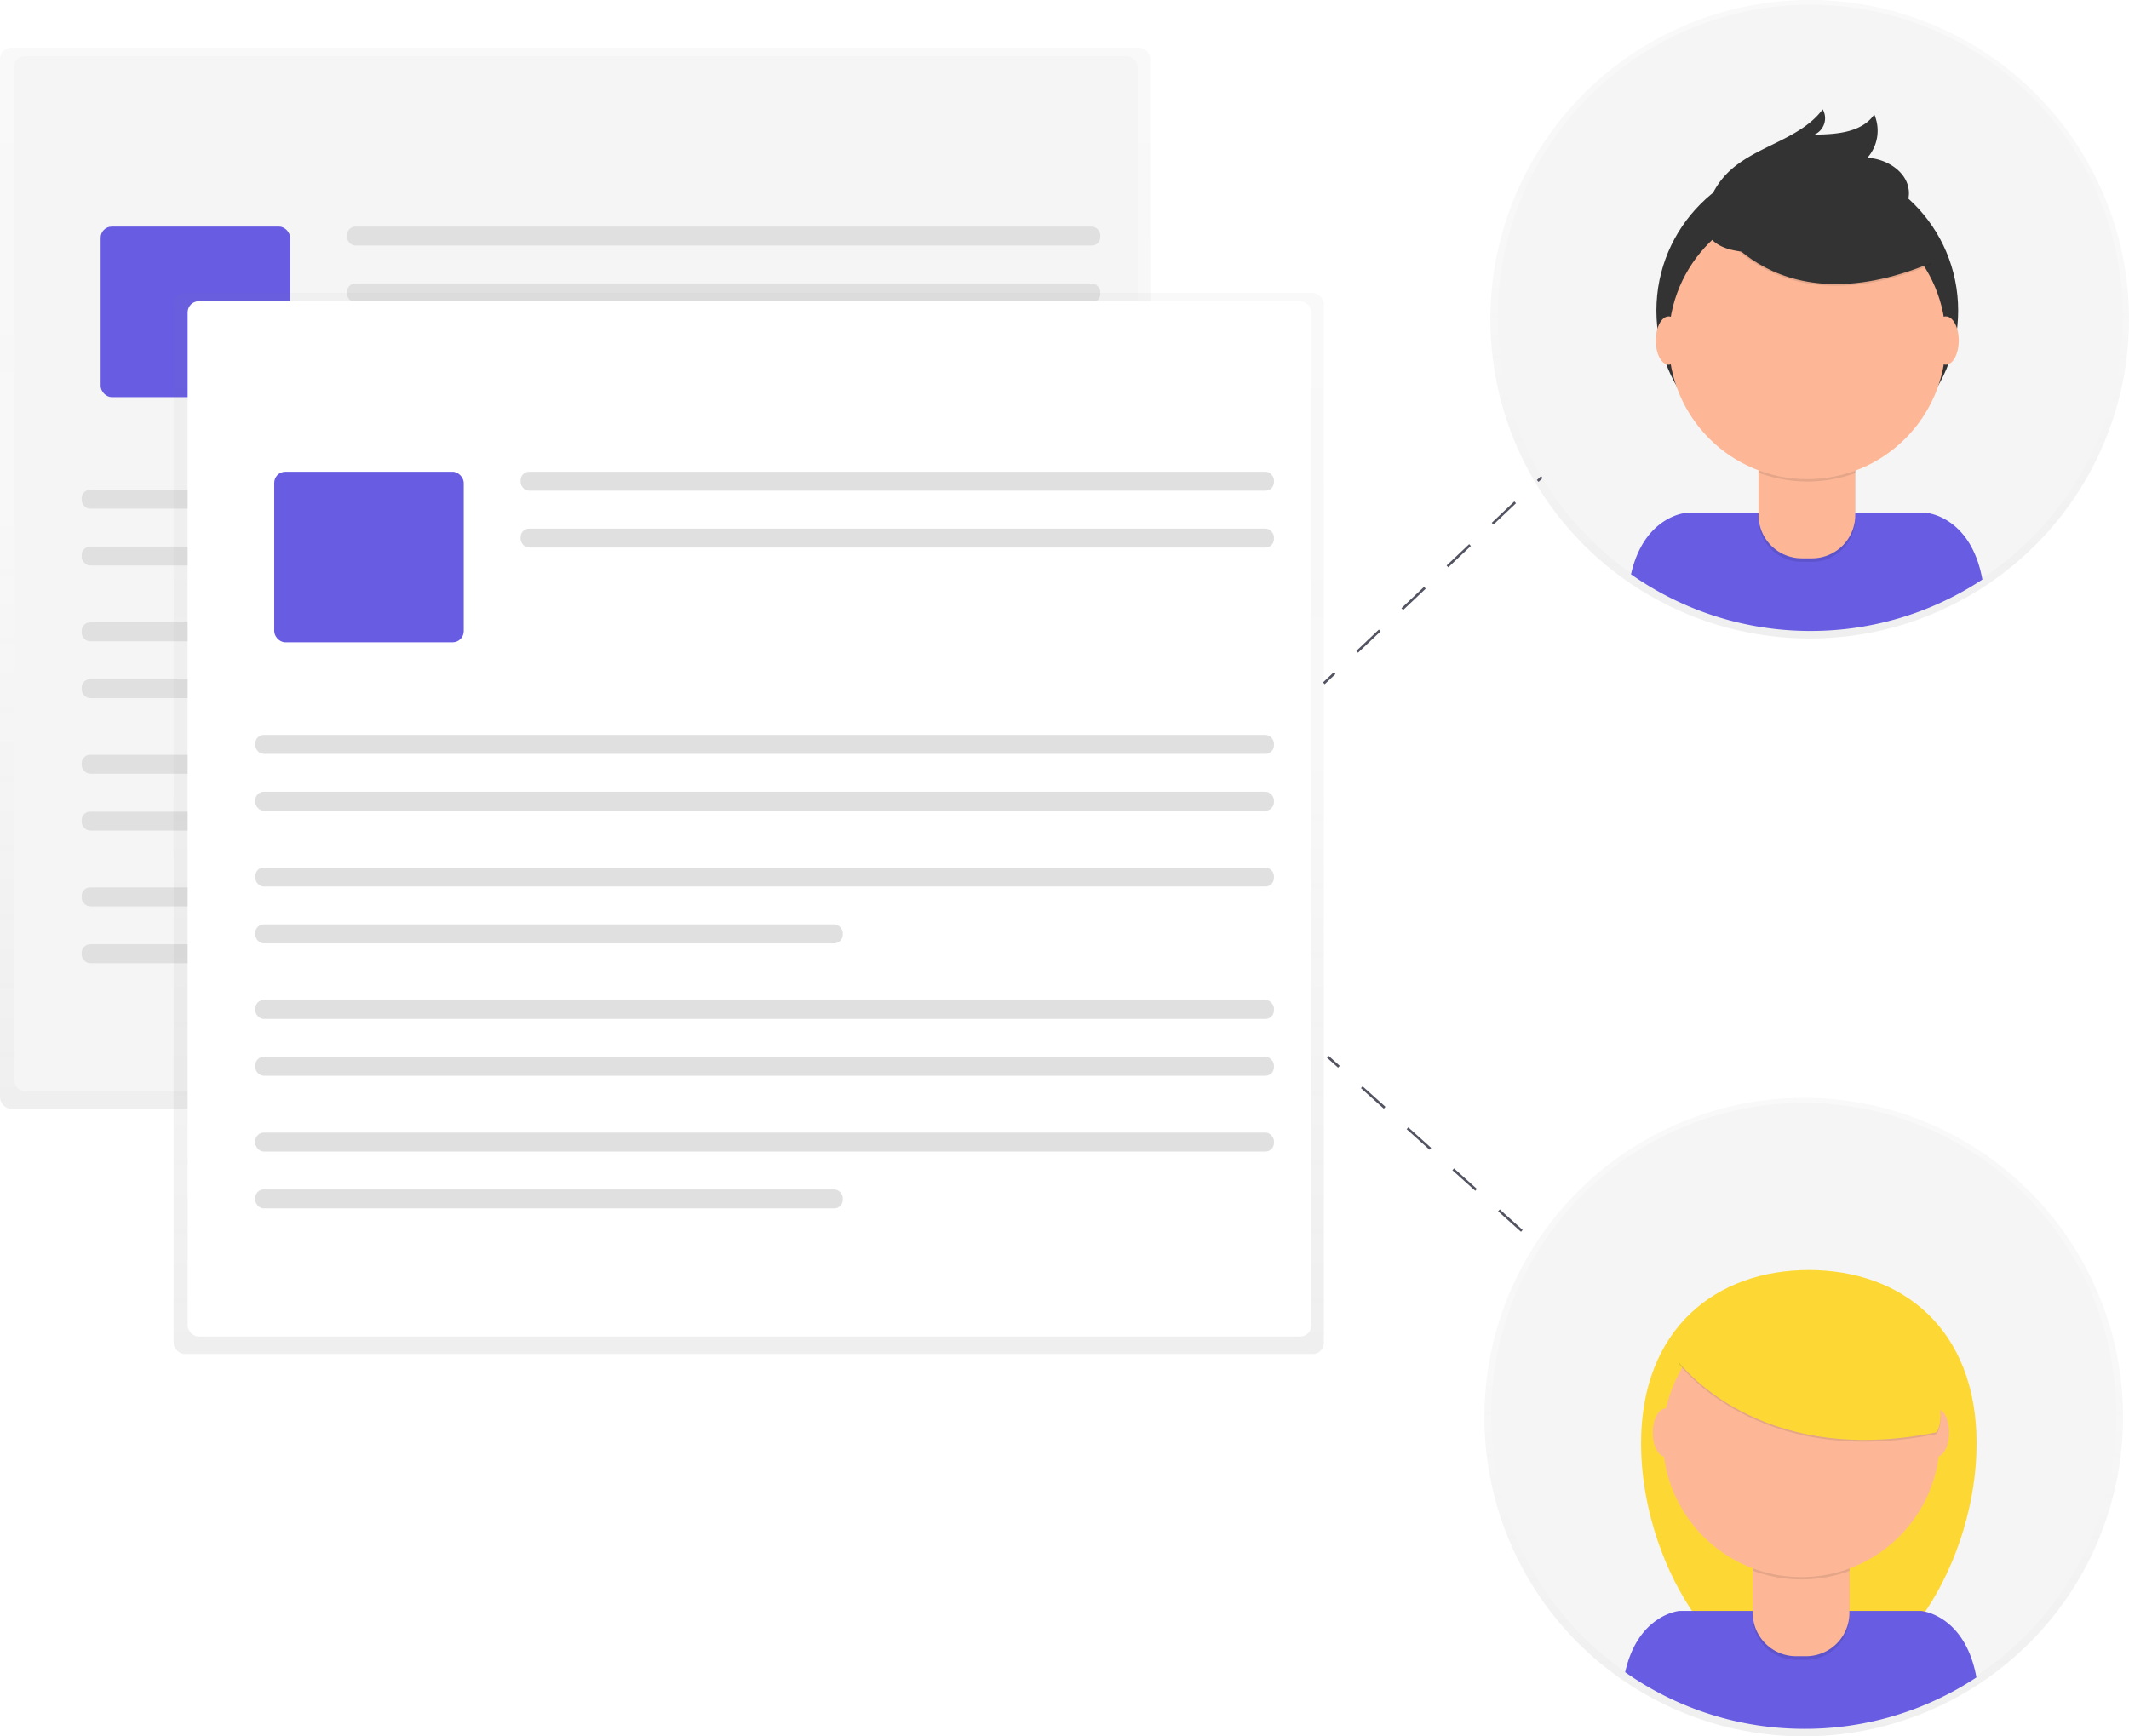 <svg id="f196eae1-e898-45a8-a656-bd14eee244bb" data-name="Layer 1" xmlns="http://www.w3.org/2000/svg"
     xmlns:xlink="http://www.w3.org/1999/xlink" width="862" height="703.19" viewBox="0 0 862 703.19">
	<defs>
		<linearGradient id="6ecfc04c-7de9-42bf-8023-074f3c1ddce3" x1="232.86" y1="449.06" x2="232.86" y2="19.38"
		                gradientUnits="userSpaceOnUse">
			<stop offset="0" stop-color="gray" stop-opacity="0.25" />
			<stop offset="0.54" stop-color="gray" stop-opacity="0.12" />
			<stop offset="1" stop-color="gray" stop-opacity="0.1" />
		</linearGradient>
		<linearGradient id="bdc54af5-8b94-492b-98e0-5080dd377cdf" x1="303.14" y1="548.35" x2="303.14" y2="118.67"
		                xlink:href="#6ecfc04c-7de9-42bf-8023-074f3c1ddce3" />
		<linearGradient id="8b482bc2-deb5-441e-9998-0daf288500a0" x1="730.3" y1="703.19" x2="730.3" y2="444.62"
		                xlink:href="#6ecfc04c-7de9-42bf-8023-074f3c1ddce3" />
		<linearGradient id="bb70749d-344b-49ee-9b57-98dd20ed6f29" x1="732.71" y1="258.57" x2="732.71" y2="0"
		                xlink:href="#6ecfc04c-7de9-42bf-8023-074f3c1ddce3" />
	</defs>
	<title>live collaboration</title>
	<g opacity="0.5">
		<rect y="19.38" width="465.71" height="429.68" rx="4.5" ry="4.5"
		      fill="url(#6ecfc04c-7de9-42bf-8023-074f3c1ddce3)" />
	</g>
	<rect x="5.68" y="22.71" width="454.97" height="419.26" rx="4.5" ry="4.5" fill="#f5f5f5" />
	<rect x="40.75" y="91.77" width="76.73" height="69.06" rx="4.5" ry="4.5" fill="#675ce2" />
	<rect x="140.49" y="91.77" width="305.02" height="7.67" rx="3.44" ry="3.44" fill="#e0e0e0" />
	<rect x="140.49" y="114.79" width="305.02" height="7.67" rx="3.44" ry="3.44" fill="#e0e0e0" />
	<rect x="33.07" y="198.34" width="412.44" height="7.67" rx="3.44" ry="3.44" fill="#e0e0e0" />
	<rect x="33.07" y="221.35" width="412.44" height="7.67" rx="3.44" ry="3.44" fill="#e0e0e0" />
	<rect x="33.07" y="252.05" width="412.44" height="7.67" rx="3.44" ry="3.44" fill="#e0e0e0" />
	<rect x="33.07" y="275.06" width="237.86" height="7.67" rx="3.44" ry="3.44" fill="#e0e0e0" />
	<rect x="33.07" y="305.68" width="412.44" height="7.67" rx="3.44" ry="3.44" fill="#e0e0e0" />
	<rect x="33.07" y="328.7" width="412.44" height="7.67" rx="3.44" ry="3.44" fill="#e0e0e0" />
	<rect x="33.07" y="359.39" width="412.44" height="7.67" rx="3.44" ry="3.44" fill="#e0e0e0" />
	<rect x="33.07" y="382.41" width="237.86" height="7.67" rx="3.44" ry="3.44" fill="#e0e0e0" />
	<g opacity="0.5">
		<rect x="70.29" y="118.67" width="465.71" height="429.68" rx="4.5" ry="4.5"
		      fill="url(#bdc54af5-8b94-492b-98e0-5080dd377cdf)" />
	</g>
	<rect x="75.97" y="122" width="454.97" height="419.26" rx="4.5" ry="4.5" fill="#fff" />
	<rect x="111.03" y="191.06" width="76.73" height="69.06" rx="4.5" ry="4.5" fill="#675ce2" />
	<rect x="210.78" y="191.06" width="305.02" height="7.67" rx="3.44" ry="3.44" fill="#e0e0e0" />
	<rect x="210.78" y="214.08" width="305.02" height="7.67" rx="3.44" ry="3.44" fill="#e0e0e0" />
	<rect x="103.36" y="297.63" width="412.44" height="7.67" rx="3.44" ry="3.44" fill="#e0e0e0" />
	<rect x="103.36" y="320.65" width="412.44" height="7.67" rx="3.44" ry="3.44" fill="#e0e0e0" />
	<rect x="103.36" y="351.34" width="412.44" height="7.67" rx="3.44" ry="3.44" fill="#e0e0e0" />
	<rect x="103.36" y="374.36" width="237.86" height="7.67" rx="3.44" ry="3.44" fill="#e0e0e0" />
	<rect x="103.36" y="404.97" width="412.44" height="7.67" rx="3.44" ry="3.44" fill="#e0e0e0" />
	<rect x="103.36" y="427.99" width="412.44" height="7.67" rx="3.44" ry="3.44" fill="#e0e0e0" />
	<rect x="103.36" y="458.68" width="412.44" height="7.67" rx="3.44" ry="3.44" fill="#e0e0e0" />
	<rect x="103.36" y="481.7" width="237.86" height="7.67" rx="3.44" ry="3.44" fill="#e0e0e0" />
	<line x1="536" y1="276.74" x2="540.36" y2="272.62" fill="none" stroke="#535461" stroke-miterlimit="10" />
	<line x1="549.5" y1="263.97" x2="709.45" y2="112.61" fill="none" stroke="#535461" stroke-miterlimit="10"
	      stroke-dasharray="12.58 12.58" />
	<line x1="714.02" y1="108.28" x2="718.37" y2="104.16" fill="none" stroke="#535461" stroke-miterlimit="10" />
	<line x1="537.63" y1="427.99" x2="542.1" y2="432" fill="none" stroke="#535461" stroke-miterlimit="10" />
	<line x1="551.36" y1="440.31" x2="713.39" y2="585.77" fill="none" stroke="#535461" stroke-miterlimit="10"
	      stroke-dasharray="12.44 12.44" />
	<line x1="718.02" y1="589.93" x2="722.48" y2="593.93" fill="none" stroke="#535461" stroke-miterlimit="10" />
	<g opacity="0.5">
		<circle cx="730.3" cy="573.91" r="129.29" fill="url(#8b482bc2-deb5-441e-9998-0daf288500a0)" />
	</g>
	<circle cx="730.3" cy="573.2" r="126.56" fill="#f5f5f5" />
	<path
		d="M969.3,683c0,46.61-30.42,98.5-67.93,98.5s-67.93-51.9-67.93-98.5,30.42-70.27,67.93-70.27S969.3,636.38,969.3,683Z"
		transform="translate(-169 -98.4)" fill="#fdd835" />
	<path
		d="M899.66,798.54a126,126,0,0,0,69.57-20.82c-4.66-25.49-22.41-26.94-22.41-26.94H849s-16.75,1.38-22,24.82A126,126,0,0,0,899.66,798.54Z"
		transform="translate(-169 -98.4)" fill="#675ce2" />
	<path
		d="M709.61,621.29h39.14a0,0,0,0,1,0,0v33.34a17.54,17.54,0,0,1-17.54,17.54h-4.06a17.54,17.54,0,0,1-17.54-17.54V621.29A0,0,0,0,1,709.61,621.29Z"
		opacity="0.1" />
	<path
		d="M713,619.84h32.45a3.35,3.35,0,0,1,3.35,3.35v30a17.54,17.54,0,0,1-17.54,17.54h-4.06a17.54,17.54,0,0,1-17.54-17.54v-30A3.35,3.35,0,0,1,713,619.84Z"
		fill="#fdb797" />
	<path d="M878.68,734.48a56.33,56.33,0,0,0,39.14.11v-4.81H878.68Z" transform="translate(-169 -98.4)" opacity="0.1" />
	<circle cx="729.33" cy="582.59" r="56.1" fill="#fdb797" />
	<ellipse cx="674.38" cy="580.2" rx="5.22" ry="9.79" fill="#fdb797" />
	<ellipse cx="783.98" cy="580.2" rx="5.22" ry="9.79" fill="#fdb797" />
	<path d="M848.61,650.56S880.37,694,953.07,679.15c0,0,8.12-9.88-11.65-40.23S866.61,613.51,848.61,650.56Z"
	      transform="translate(-169 -98.4)" opacity="0.1" />
	<path d="M848.61,649.86s31.76,43.41,104.46,28.59c0,0,8.12-9.88-11.65-40.23S866.61,612.8,848.61,649.86Z"
	      transform="translate(-169 -98.4)" fill="#fdd835" />
	<g opacity="0.5">
		<circle cx="732.71" cy="129.29" r="129.29" fill="url(#bb70749d-344b-49ee-9b57-98dd20ed6f29)" />
	</g>
	<circle cx="732.97" cy="128.46" r="126.56" fill="#f5f5f5" />
	<path
		d="M902.07,353.92a126,126,0,0,0,69.57-20.82c-4.66-25.49-22.41-26.94-22.41-26.94H851.37s-16.75,1.38-22,24.82A126,126,0,0,0,902.07,353.92Z"
		transform="translate(-169 -98.4)" fill="#675ce2" />
	<circle cx="731.74" cy="125.79" r="61.09" fill="#333" />
	<path
		d="M712,176.67h39.14a0,0,0,0,1,0,0V210a17.54,17.54,0,0,1-17.54,17.54h-4.06A17.54,17.54,0,0,1,712,210V176.67a0,0,0,0,1,0,0Z"
		opacity="0.1" />
	<path
		d="M715.37,175.22h32.45a3.35,3.35,0,0,1,3.35,3.35v30a17.54,17.54,0,0,1-17.54,17.54h-4.06A17.54,17.54,0,0,1,712,208.57v-30A3.35,3.35,0,0,1,715.37,175.22Z"
		fill="#fdb797" />
	<path d="M881.1,289.86a56.33,56.33,0,0,0,39.14.11v-4.81H881.1Z" transform="translate(-169 -98.4)" opacity="0.1" />
	<circle cx="731.74" cy="137.97" r="56.1" fill="#fdb797" />
	<path d="M860.78,185.34s23.64,48,90.34,20.12l-15.53-24.35-27.53-9.88Z" transform="translate(-169 -98.4)"
	      opacity="0.1" />
	<path d="M860.78,184.64s23.64,48,90.34,20.12L935.59,180.4l-27.53-9.88Z" transform="translate(-169 -98.4)"
	      fill="#333" />
	<path
		d="M860.57,181.39a32.41,32.41,0,0,1,8-13.07c11-10.91,29.13-13.21,38.41-25.65a7.26,7.26,0,0,1-3.33,10.24c8.88-.06,19.19-.84,24.22-8.16a16.63,16.63,0,0,1-2.8,17.56c7.88.36,16.29,5.71,16.8,13.58.34,5.24-2.95,10.21-7.26,13.22s-9.52,4.39-14.66,5.52C905,197.94,850.79,211.79,860.57,181.39Z"
		transform="translate(-169 -98.4)" fill="#333" />
	<ellipse cx="675.61" cy="137.92" rx="5.22" ry="9.79" fill="#fdb797" />
	<ellipse cx="787.84" cy="137.92" rx="5.22" ry="9.79" fill="#fdb797" />
</svg>
